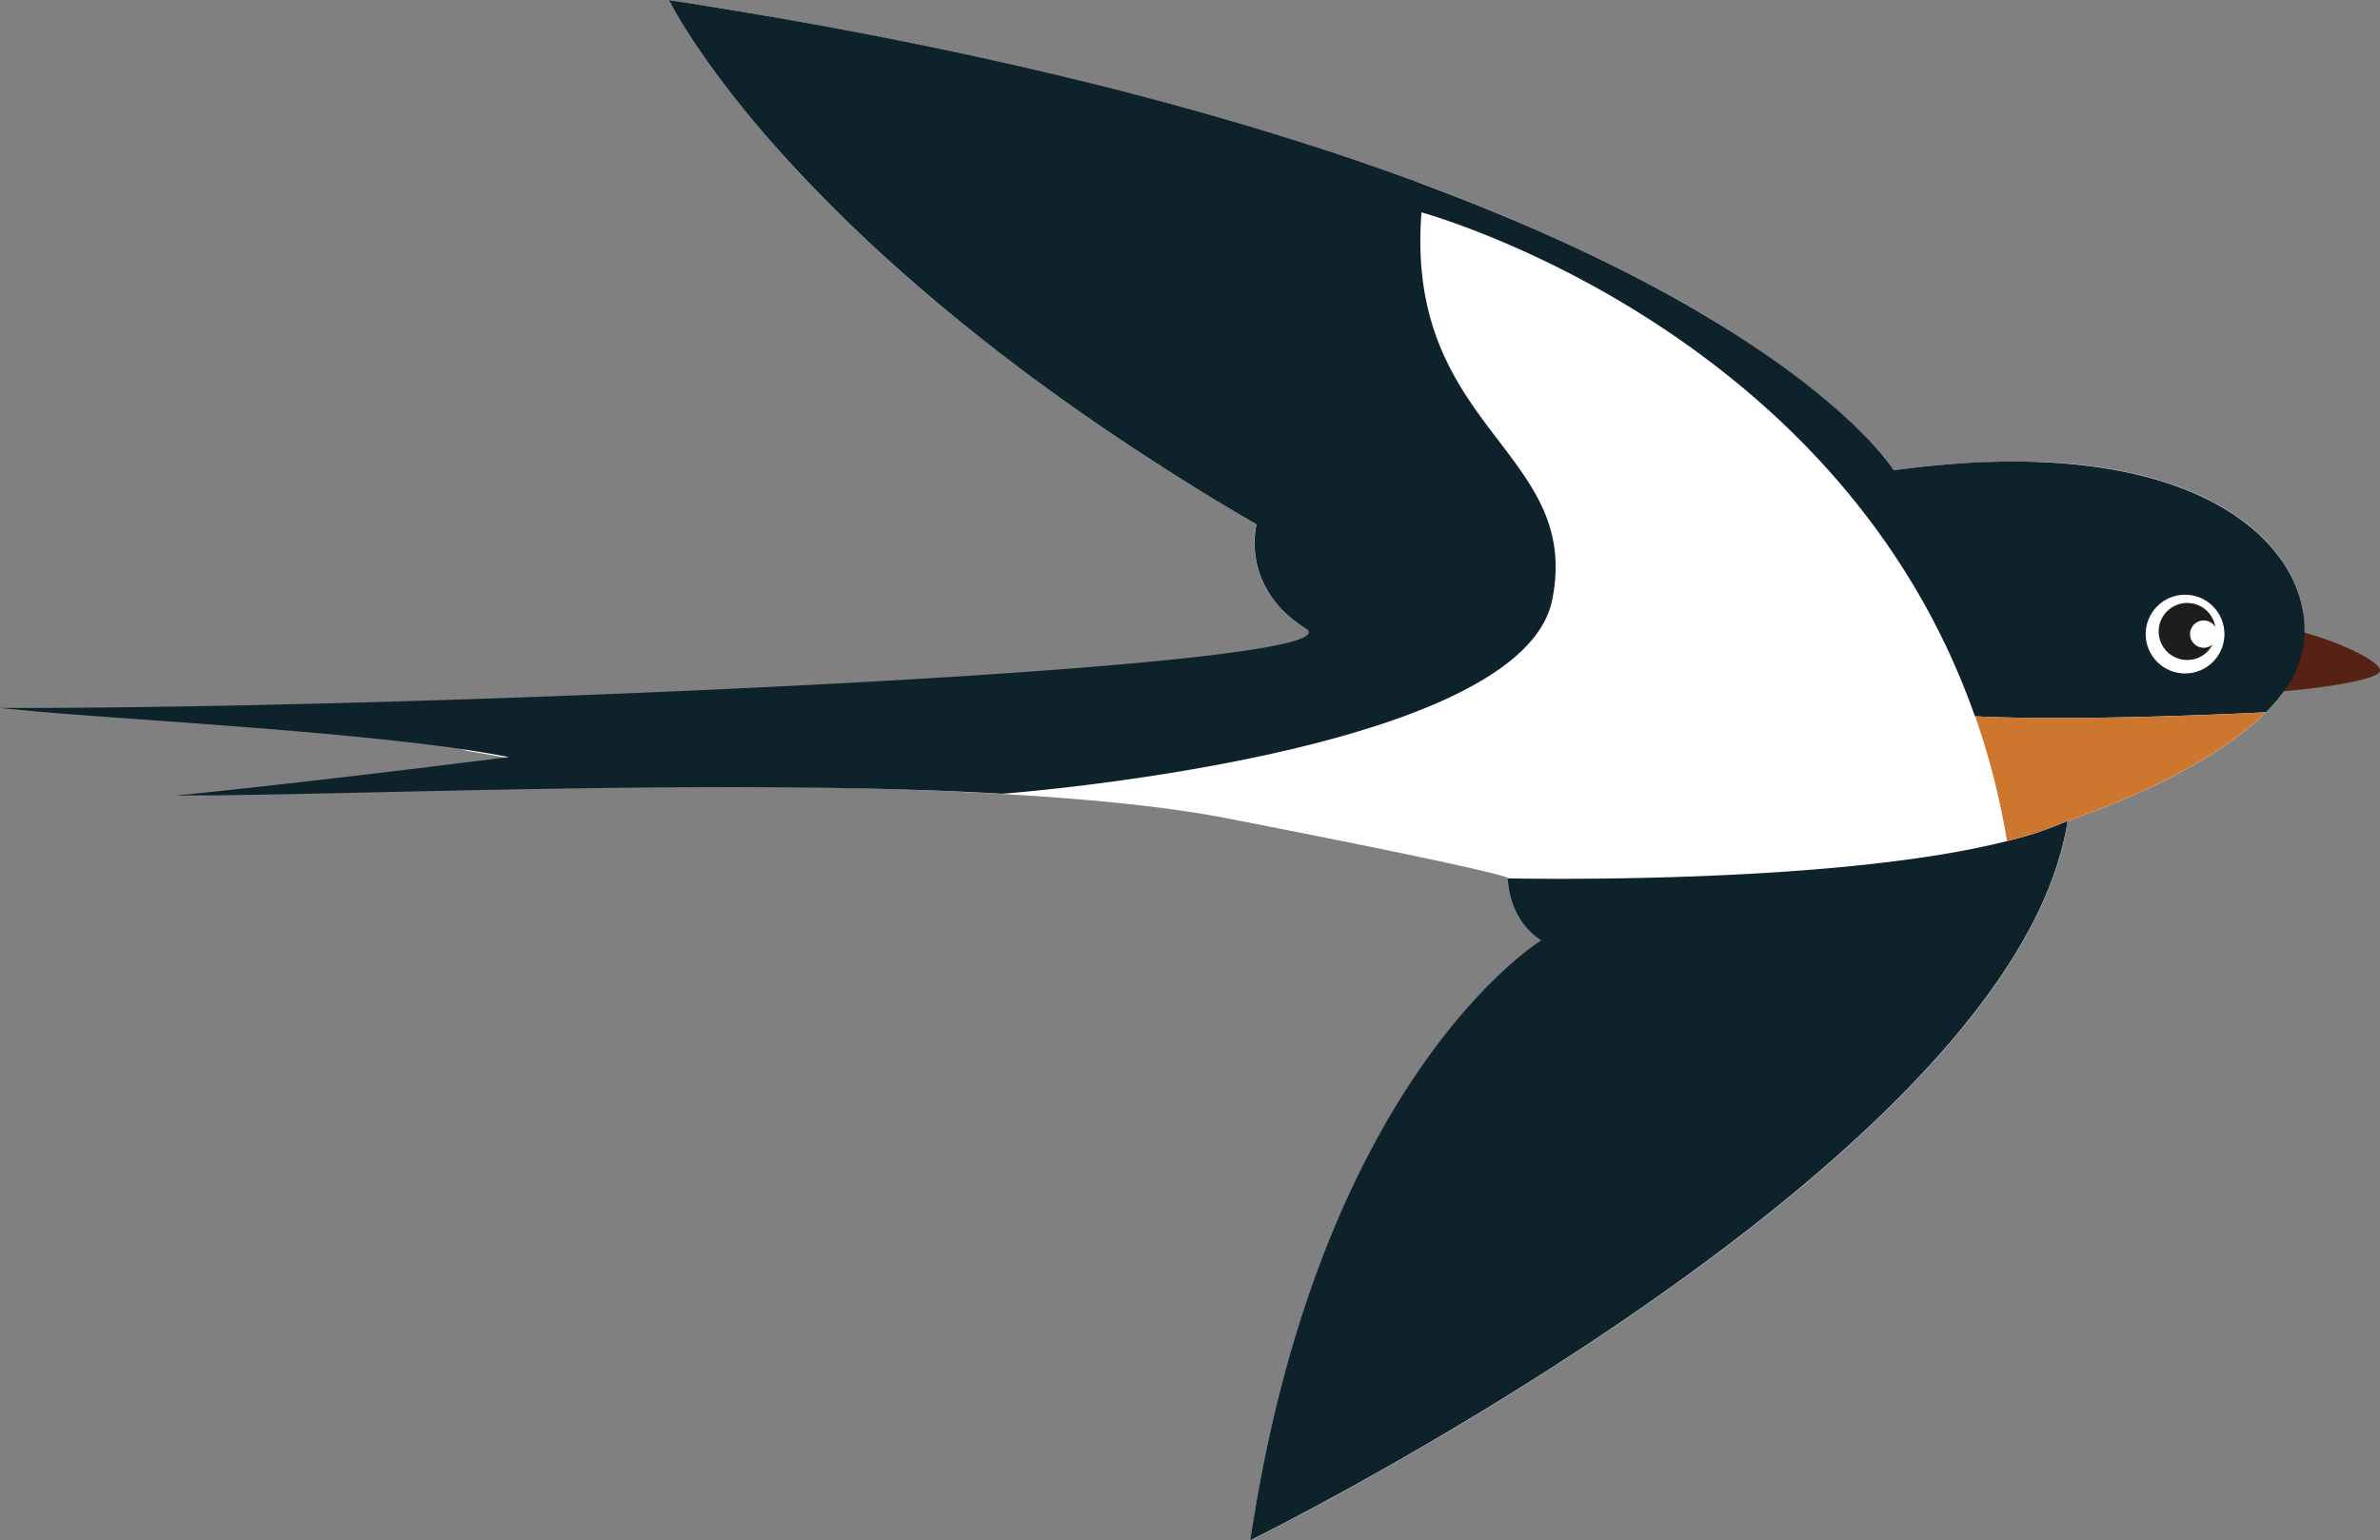<svg id="Calque_1" data-name="Calque 1" xmlns="http://www.w3.org/2000/svg" viewBox="0 0 471.28 305.1"><rect x="0" y="0" width="471.28" height="305.1" fill="#808080" stroke="none"/><defs><style>.cls-1{fill:#fff}</style></defs><path class="cls-1" d="M456.15 127.32c0 .36-.11.72-.17 1.07a18.55 18.55 0 01-.75 2.77c-.1.3-.21.6-.33.89a1.89 1.89 0 01-.11.25 18.75 18.75 0 01-1.31 2.56 20 20 0 01-1.37 2.07c-.48.66-1 1.3-1.55 1.94s-.89 1-1.36 1.48l-.52.52c-13.16 13.13-39.24 21.49-39.24 21.49-10.26 68-161.83 142.53-161.83 142.53 13.69-92 57.57-118.81 57.57-118.81-6.69-4.31-6.6-12.29-6.6-12.29s5.5 0-55.56-11.92c-11.68-2.28-27.16-3.82-44.55-4.83-2.14-.12-4.31-.24-6.5-.34-1.73-.09-3.48-.17-5.24-.24l-2.66-.11-3.64-.14c-1.89-.07-3.8-.14-5.73-.19L173 156c-3.35-.1-6.74-.18-10.15-.25l-3.79-.07c-11.26-.2-22.72-.26-34-.22h-14.29q-6.06.06-12 .15h-2.38l-10.36.19-2.31.05h-1l-3 .07h-.36l-2.7.06h-1.52l-2.82.07h-1.64l-7.17.2-9.41.28-2 .07-4.1.4h-1.19l-3 .11-2.63.09-4.11.16h-.52c5.87-.44 12.07-1 18.21-1.67l1.52-.17 5.12-.57h.21l2.42-.28h.28l2.12-.25c3.59-.43 7.06-.86 10.32-1.28l1.56-.2 1.17-.15 2.29-.3 3.45-.47 1.85-.25 1.81-.25c4.89-.68 8.59-1.22 10.47-1.5l.42-.06h.96l-1.54-.3-1.59-.29-1.65-.29-3.45-.57-1.81-.51-4.06-.59-2.72-.37-2.8-.36-2-.25q-2.76-.34-5.61-.66l-2.7-.3c-2.12-.23-4.27-.46-6.43-.67l-3.12-.31c-1.85-.18-3.71-.36-5.57-.52l-2.18-.2c-2.17-.2-4.35-.39-6.51-.56l-2.15-.18-1.33-.03-11.89-.91h-.32l-12.06-.83H19l-4-.26-1.87-.11-5.15-.31h-.67l-1.65-.09h-.35l-.85-.05-1.74-.1-.86-.05c11.8.52 25.94.72 41.44.65l8.7-.06 9-.12h3q6.09-.11 12.32-.25 4.67-.09 9.4-.24l7.64-.22c6.62-.21 13.3-.45 20-.71l8.32-.35c3.43-.14 6.85-.3 10.26-.46l8.55-.42 5.21-.27q6.54-.34 12.94-.72l2.2-.13 4.35-.26q6.51-.41 12.78-.82l9-.63 7.16-.54 3.87-.3 2.79-.22 1.9-.16 1-.08 3.66-.31 4.51-.4 6.87-.65 5.58-.56 2-.21 3.45-.38L232 131c8.66-1 15.61-2.06 20.31-3.09l1.56-.36c.79-.2 1.5-.39 2.12-.59l.29-.09.6-.21a5.92 5.92 0 002-1 .45.45 0 00.11-.14 1 1 0 00.15-.25c.1-.32-.09-.64-.59-1-.71-.44-1.37-.9-2-1.36l-.6-.47a25 25 0 01-2.11-1.92c-.35-.37-.68-.73-1-1.09a.35.35 0 01-.08-.1c-.12-.13-.22-.26-.32-.39a.47.47 0 01-.09-.12c-.29-.38-.56-.75-.82-1.13-.24-.37-.47-.74-.69-1.12s-.43-.79-.61-1.17-.28-.62-.41-.93A18.48 18.48 0 01249 112c-.09-.33-.17-.66-.23-1l-.09-.51a9.24 9.24 0 01-.14-1c-.05-.32-.07-.62-.09-.91a16.15 16.15 0 01.34-4.94c-1.26-.73-2.51-1.46-3.74-2.2l-2.62-1.56c-1.58-1-3.14-1.89-4.67-2.84l-3.48-2.16c-1.32-.82-2.63-1.65-3.92-2.47-2-1.25-3.86-2.48-5.73-3.72L221 86.28l-2.71-1.84-2.65-1.82-3.46-2.42-3.37-2.41c-1.39-1-2.75-2-4.09-3s-2.66-2-4-3q-4.68-3.55-9-7l-2.8-2.28q-5.56-4.56-10.45-8.91c-1.22-1.09-2.42-2.16-3.58-3.22l-2.31-2.13q-2.25-2.1-4.35-4.13l-2.06-2a258 258 0 01-10.7-11.15q-.53-.57-1-1.14-1.59-1.77-3-3.45c-.49-.56-1-1.12-1.42-1.66l-.63-.75-1.55-1.87-1.73-2.1c-.4-.49-.78-1-1.15-1.45q-1-1.26-1.89-2.46c-.1-.12-.18-.24-.27-.36-.32-.41-.62-.82-.91-1.21 0 0-.06-.08-.09-.13-.33-.44-.64-.86-.93-1.28a121.89 121.89 0 01-7.21-11l-.44-.77c-.12-.22-.22-.42-.32-.59a2.57 2.57 0 00-.15-.29l-.23-.46-.07-.13V-.2c1 .16 2 .31 3 .48q6 .93 11.79 1.91c1.93.32 3.85.64 5.75 1l5.66 1 2.8.51 4.14.76 4.1.77q6 1.15 11.88 2.34l2 .41q18.51 3.81 34.76 7.92l3.39.86q4.5 1.14 8.84 2.32Q236 21.5 241.15 23c1.38.39 2.74.79 4.08 1.19q5.07 1.48 9.88 3l1.91.6c1.27.39 2.53.8 3.77 1.21 1.87.61 3.71 1.21 5.52 1.82q6.22 2.07 12 4.19l1.88.69h.07c10.75 3.95 20.34 7.92 28.89 11.84l1.42.65 2.77 1.29q3.42 1.6 6.59 3.2c1.7.86 3.36 1.7 5 2.54.79.41 1.57.82 2.34 1.24q3.5 1.88 6.68 3.69c.71.4 1.41.8 2.09 1.21a198 198 0 0120.74 13.84c.44.33.86.66 1.27 1a118.15 118.15 0 019.82 8.57c.25.24.5.48.72.72 1.16 1.17 2.14 2.22 3 3.13l.47.54c.45.52.85 1 1.18 1.41.19.22.35.42.49.61.7.9 1.09 1.47 1.22 1.68a.34.34 0 00.05.08 169.72 169.72 0 0127.31-1.68h1.56c2.41.1 4.73.25 6.95.47l1.52.16q3 .34 5.73.81c.43.08.87.15 1.29.24s.73.13 1.09.21q3 .6 5.69 1.36c.57.15 1.13.32 1.68.49l1.61.52 1.11.37a56.42 56.42 0 018.22 3.62c.52.28 1 .57 1.53.86.32.19.64.38.95.58.62.39 1.21.78 1.79 1.18.43.3.85.6 1.26.91s.81.63 1.2.94a33.73 33.73 0 013.52 3.28c.17.17.33.35.49.53l.13.15c.4.45.78.91 1.15 1.38.37.46.71.92 1 1.39.21.29.4.59.59.89s.38.59.55.89a27.41 27.41 0 011.63 3.25c.14.34.28.69.4 1l.39 1.16c.11.36.21.73.3 1.09s.18.73.25 1.09c.07.32.13.65.18 1v.22q.08.48.12 1c0 .36.07.72.08 1.08s0 .71 0 1.06v1.07a17.19 17.19 0 01-.17 1.76z" transform="translate(0 .21)"/><path d="M448.65 123.6s-19.48 13-9.24 13.5 30.62-2 31.8-4.23-13.21-8.47-22.56-9.27z" transform="translate(0 .21)" fill="#572216"/><path d="M454.89 132.05a20.38 20.38 0 01-2.5 4.45 5.37 5.37 0 01-.6.84 31.31 31.31 0 01-2.59 3l-.51.52c-1.21.06-36.28 1.87-57.62.8-26.89-76.54-107.47-99.2-109.59-99.81C278.12 85 313.34 89 307.36 118.61 301.13 149.4 198.44 157 198.44 157c-54.18-3.13-128.76.36-163.61.36 28.33-2.83 65.88-7.63 65.88-7.63C74.34 144.52 19.4 142.21 0 140c82.21.26 271.25-7.79 258.53-15.74-13.07-8.19-9.71-20.6-9.71-20.6C156.64 50 132.45-.2 132.45-.2c64.43 9.91 112.32 22.84 147.74 35.88.05 0 .08 0 .14.06.6.23 1.18.43 1.75.66C357.46 64.49 375 92.93 375 92.93c67.68-9.28 87.25 21.07 79.89 39.12zm-45.47 30.31c-.11.8-.26 1.63-.43 2.44-.06.34-.14.69-.23 1a3.76 3.76 0 01-.17.72 16.46 16.46 0 01-.4 1.61 9.42 9.42 0 01-.32 1.12v.06c-18.9 66-160.29 135.55-160.29 135.55 13.71-92 57.57-118.81 57.57-118.81-6.67-4.31-6.58-12.29-6.58-12.29s64.09 1.46 98.81-7.38a68.1 68.1 0 0012.04-4.02z" transform="translate(0 .21)" fill="#0d222b"/><g id="oeil"><circle class="cls-1" cx="432.68" cy="125.59" r="7.8"/><circle cx="433.1" cy="125.07" r="5.65" fill="#1d1d1b"/><circle class="cls-1" cx="436.37" cy="125.59" r="2.71"/></g><path d="M448.66 140.87c-13.16 13.13-39.24 21.49-39.24 21.49a68.1 68.1 0 01-12 4 146.83 146.83 0 00-6.31-24.71c21.27 1.09 56.34-.72 57.55-.78z" transform="translate(0 .21)" fill="#cd772e"/></svg>